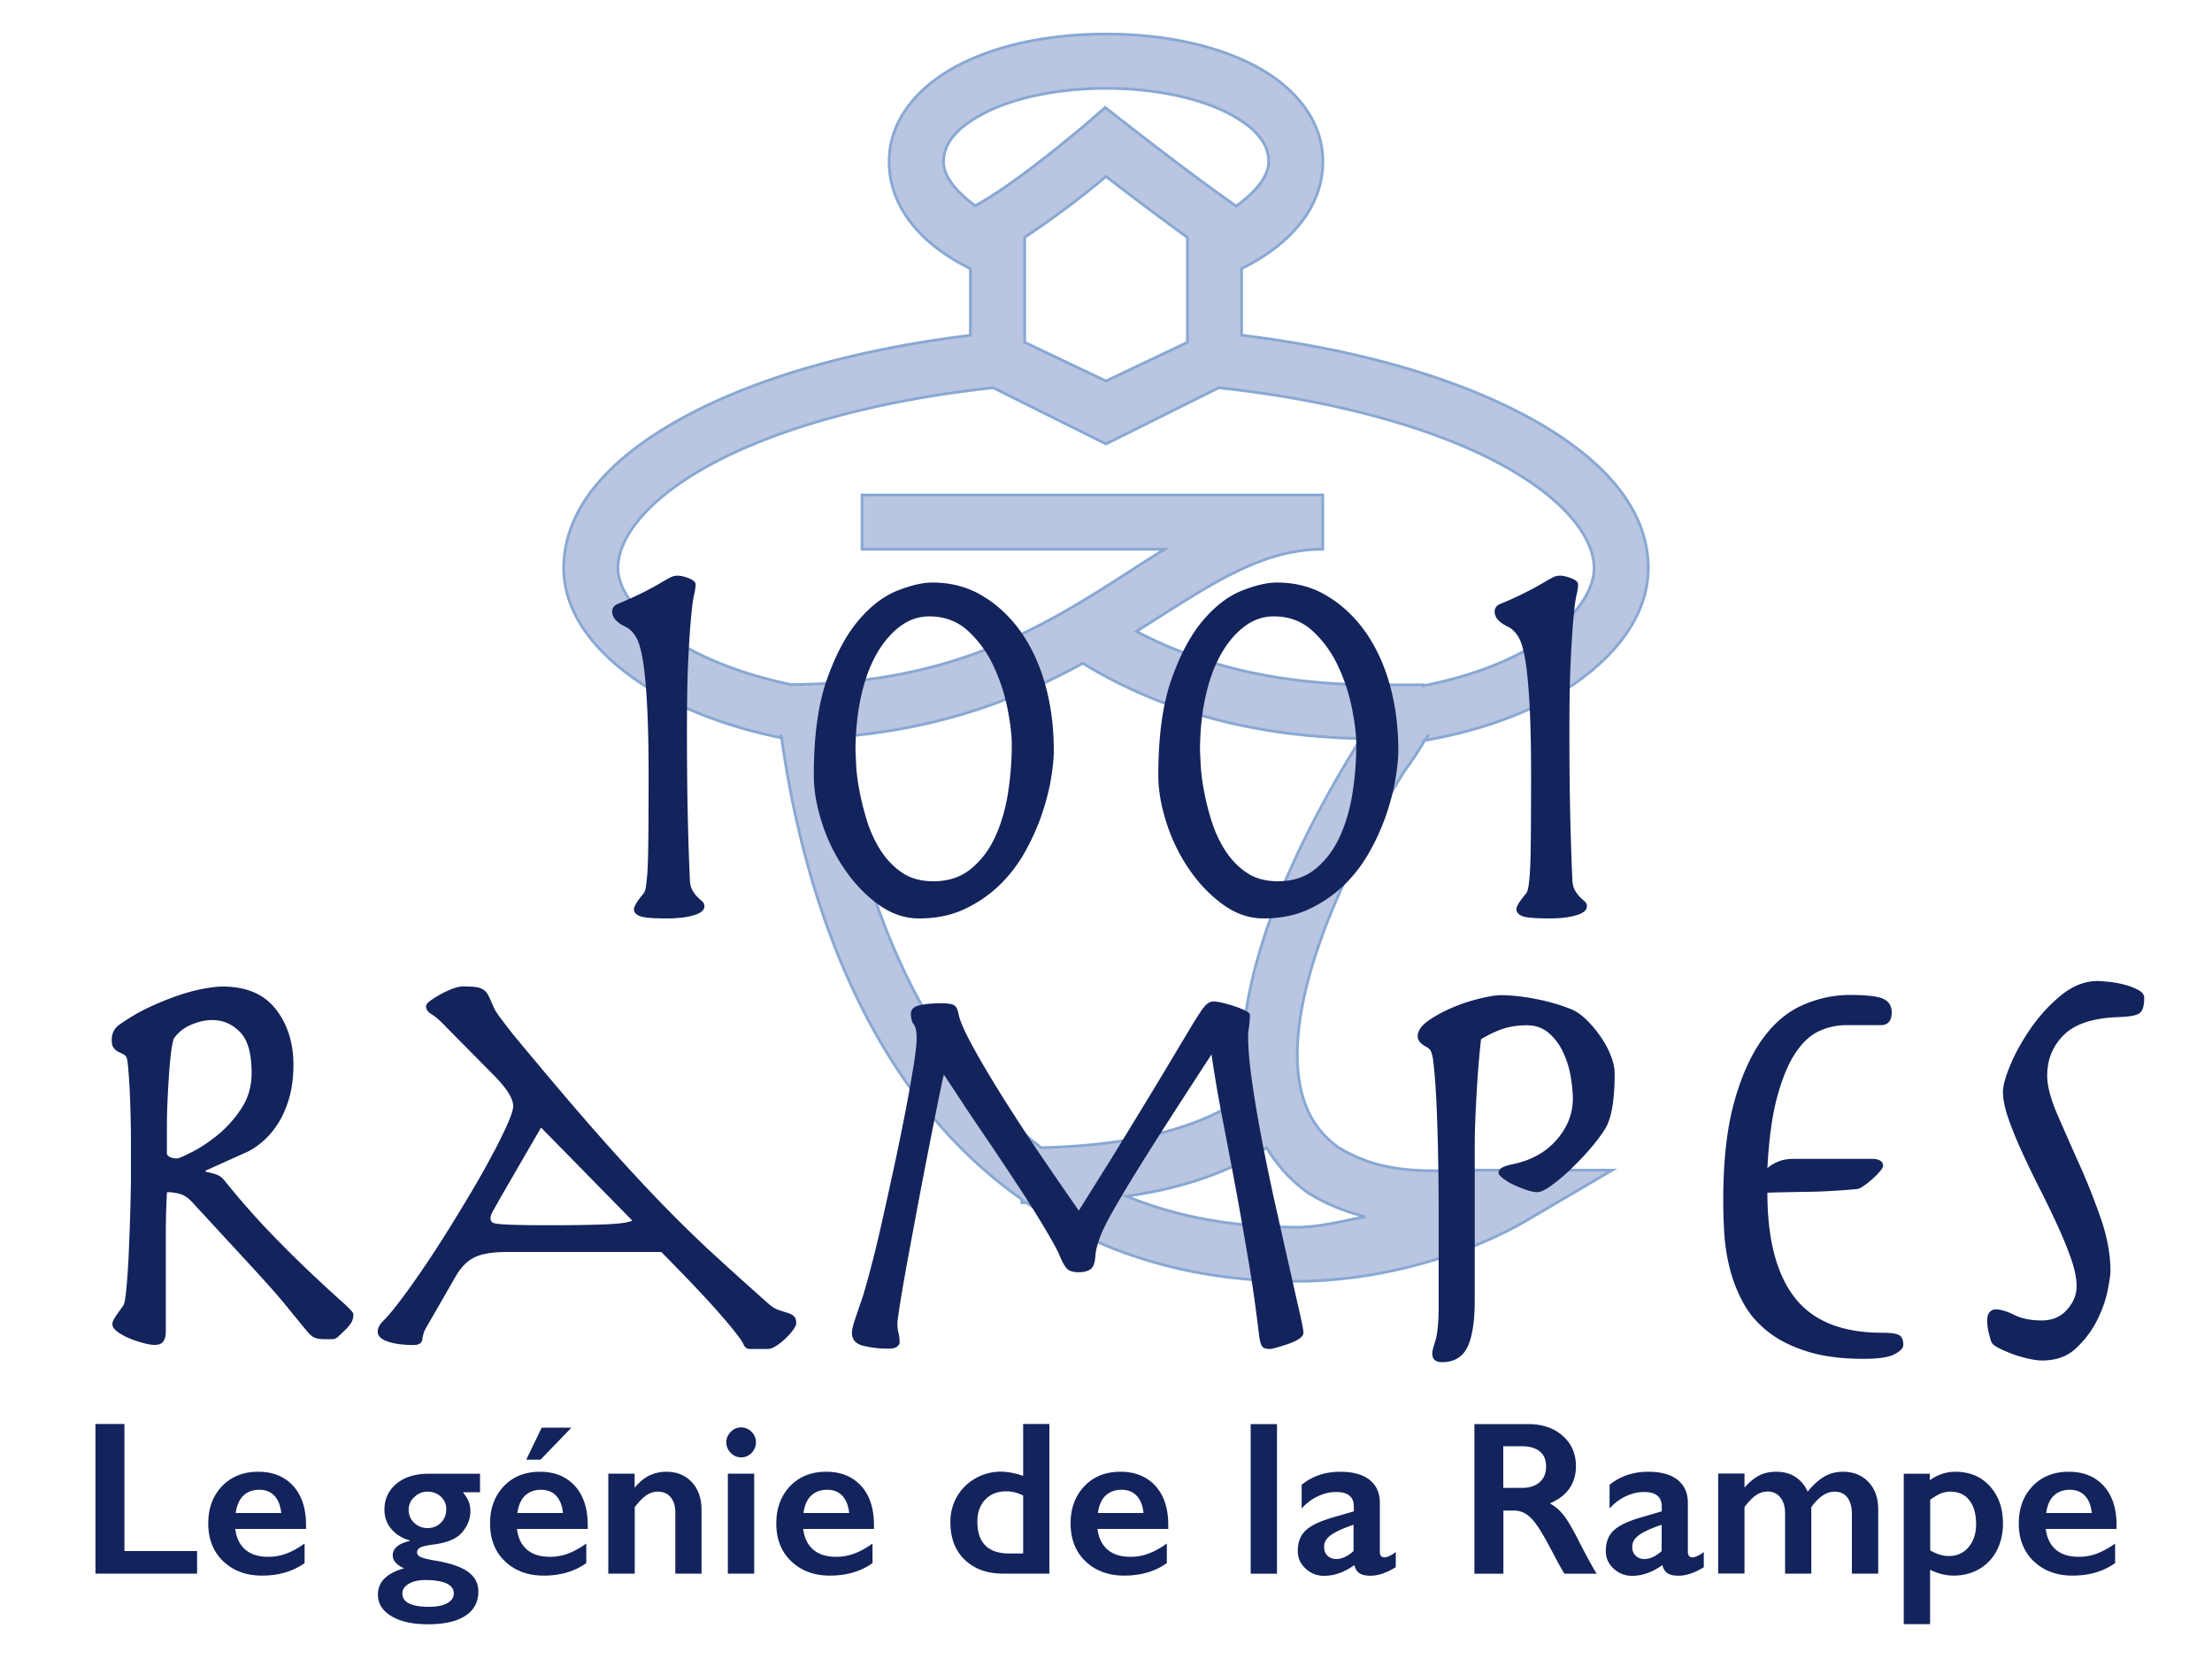<svg version="1" xmlns="http://www.w3.org/2000/svg" viewBox="0 0 200 150"><path d="M100 3.08c-5.09 0-9.71.95-13.29 2.79-3.57 1.84-6.32 4.88-6.32 8.73 0 4.31 3.16 7.65 7.35 9.69v6.03c-10.19 1.24-18.85 3.72-25.24 7.05-6.87 3.57-11.53 8.28-11.53 14 0 3.67 2.32 6.95 5.78 9.56 3.44 2.59 8.18 4.62 13.9 5.78l-.05-.29c.01.09.05.21.06.3.07.01.11.04.17.05l-.16-.03c1.28 9.03 4.24 21.01 11.2 31.02 2.8 4.03 6.28 7.7 10.53 10.69v.29c.12 0 .28-.01.4-.01 6.36 4.34 14.37 7.12 24.35 7.12 8.41 0 16.24-2.78 20.86-5.49l7.76-4.56h-11.45c-4.88 0-8.96.6-13.34-2.07-2.09-1.55-3.12-3.51-3.52-6.1-.4-2.63-.04-5.84.87-9.21 1.81-6.75 5.75-14.05 8.74-18.84l-.11.17c.61-.82 1.25-1.76 1.84-2.78l-.02.01-.18.04c.08-.01.13-.05.2-.06.12-.19.25-.33.36-.53l-.25.5c5.93-1.05 10.78-3.06 14.27-5.71 3.56-2.69 5.85-6.13 5.85-9.86 0-5.72-4.66-10.43-11.53-14-6.39-3.33-15.05-5.81-25.24-7.05v-6.03c4.19-2.04 7.35-5.38 7.35-9.69 0-3.85-2.75-6.9-6.32-8.73-3.58-1.83-8.19-2.78-13.29-2.78zm0 4.91c4.46 0 8.43.89 11.04 2.24 2.61 1.35 3.67 2.83 3.67 4.38 0 1.36-1.2 2.76-2.94 4.03l-.54-.39c-4.08-2.87-9.71-7.29-9.71-7.29l-1.59-1.24-1.53 1.33s-5.67 4.87-9.44 7.1l-.78.46c-1.7-1.26-2.87-2.64-2.87-3.99 0-1.54 1.05-3.03 3.67-4.38 2.59-1.36 6.56-2.25 11.02-2.25zm0 7.96c1.15.89 4.03 3.1 7.36 5.52v9.48l-7.36 3.5-7.35-3.5v-9.5c3.41-2.25 6.18-4.5 7.35-5.5zM89.81 35.06L100 40.14l10.19-5.08c10.36 1.11 19.11 3.56 25.05 6.67 6.07 3.17 8.89 6.79 8.89 9.65 0 1.66-1.15 3.86-3.91 5.95-2.6 1.97-6.55 3.71-11.54 4.67v-.08h-4.17c-9.29 0-16.14-1.88-21.76-4.83 6.4-4.03 11.12-7.43 16.85-7.43v-4.9H77.94v4.9h27.36c-2.09 1.29-4.18 2.69-6.37 4.04-6.72 4.15-14.58 8.1-27.39 8.2-5.08-1.05-9.16-2.87-11.84-4.88-2.71-2.04-3.83-4.16-3.83-5.64 0-2.86 2.82-6.48 8.89-9.65 5.95-3.11 14.69-5.56 25.05-6.67zm8.09 24.91c6.47 3.95 14.55 6.59 25.17 6.81-.01.02-.02.03-.03.05l-.07.08-.06.09c-3.14 5.03-7.29 12.56-9.33 20.15-1.03 3.79-1.53 7.62-.98 11.24.03.19.11.38.13.57-4.86 3.67-12.39 4.66-18.59 4.81-3.26-2.49-5.98-5.5-8.27-8.8-6.13-8.82-9.03-19.84-10.29-28.33 9.54-.7 16.61-3.53 22.32-6.67zm16.62 43.79a13.5 13.5 0 0 0 3.65 4.02l.08.06.08.05c1.74 1.07 3.44 1.69 5.12 2.12-2.09.39-4.1.95-6.27.95-5.94 0-10.98-1.02-15.32-2.8 4.33-.62 8.82-1.87 12.66-4.4z" fill="#b9c5e1" stroke="#89a8d3" stroke-width=".25"/><path d="M11.25 128.76v11.48h6.57v2.04H8.63v-13.53h2.62zm12.1 4.31c1.33 0 2.38.43 3.16 1.28.77.85 1.16 2.03 1.16 3.53v.36h-6.4c.1.81.4 1.43.91 1.87.51.44 1.2.65 2.09.65.57 0 1.12-.1 1.64-.3.53-.2 1.07-.5 1.63-.9v1.77c-1.06.75-2.34 1.13-3.85 1.13-1.43 0-2.59-.43-3.5-1.29-.9-.86-1.36-2-1.36-3.43 0-1.38.42-2.5 1.25-3.37.84-.87 1.93-1.3 3.27-1.3zm2.08 3.73c-.07-.66-.27-1.17-.6-1.54-.34-.37-.8-.56-1.38-.56-.6 0-1.08.18-1.45.53-.36.35-.59.88-.69 1.57h4.12zm17.97-3.56v1.68h-1.55c.25.31.43.6.53.86.1.26.15.54.15.85 0 .72-.27 1.39-.81 1.99-.48.52-1.3.86-2.46 1.02-.63.08-1.04.17-1.24.27-.2.1-.31.25-.31.46 0 .19.13.33.37.43.25.1.65.2 1.2.29 1.36.22 2.36.55 3.01 1.01.64.45.96 1.05.96 1.79 0 .96-.39 1.69-1.17 2.2-.78.51-1.9.77-3.37.77-1.39 0-2.49-.24-3.31-.73-.82-.48-1.23-1.13-1.23-1.95 0-1.15.79-1.94 2.37-2.38-.68-.3-1.03-.69-1.03-1.17 0-.63.52-1.07 1.55-1.31v-.04c-.7-.19-1.26-.54-1.68-1.04-.42-.5-.62-1.08-.62-1.74 0-.97.37-1.76 1.1-2.36.74-.6 1.7-.89 2.88-.89h4.66zm-7.02 10.83c0 .81.81 1.21 2.42 1.21.7 0 1.24-.11 1.64-.33.4-.22.59-.52.59-.88 0-.4-.22-.7-.67-.91-.45-.2-1.08-.3-1.9-.3-.61 0-1.11.11-1.5.34-.39.23-.58.52-.58.87zm.57-7.56c0 .47.16.86.5 1.18.33.31.74.47 1.21.47.49 0 .9-.16 1.21-.49.32-.32.48-.74.48-1.23 0-.45-.17-.82-.49-1.12-.33-.3-.73-.45-1.19-.45-.48 0-.88.16-1.21.49a1.5 1.5 0 0 0-.51 1.15zm11.87-3.44c1.33 0 2.38.43 3.16 1.28.77.85 1.16 2.03 1.16 3.53v.36h-6.4c.1.81.4 1.43.91 1.87.51.44 1.2.65 2.09.65.57 0 1.12-.1 1.64-.3.53-.2 1.07-.5 1.63-.9v1.77c-1.06.75-2.34 1.13-3.85 1.13-1.43 0-2.59-.43-3.5-1.29-.9-.86-1.35-2-1.35-3.43 0-1.38.42-2.5 1.25-3.37.83-.87 1.92-1.3 3.26-1.3zm2.08 3.73c-.06-.66-.26-1.17-.6-1.54-.33-.37-.8-.56-1.38-.56-.6 0-1.08.18-1.45.53-.36.35-.6.88-.69 1.57h4.12zm.77-7.72l-2.8 2.9h-1.29l1.4-2.9h2.69zm8.57 3.99c.97 0 1.74.32 2.32.95.58.63.87 1.47.87 2.51v5.75h-2.37v-5.51c0-.59-.14-1.05-.42-1.39-.28-.34-.66-.51-1.15-.51-.37 0-.71.11-1.04.32-.32.22-.68.58-1.06 1.08v6.01H55v-9.04h2.38v1.27c.44-.52.89-.89 1.35-1.11.47-.22.97-.33 1.51-.33zm6.76-4.01c.37 0 .68.13.95.4.27.26.4.58.4.95 0 .36-.13.67-.39.95-.26.27-.58.41-.95.41-.36 0-.68-.14-.94-.41-.27-.28-.4-.59-.4-.95 0-.37.14-.69.41-.95.25-.27.57-.4.92-.4zm1.19 4.18v9.04h-2.38v-9.04h2.38zm6.51-.17c1.33 0 2.38.43 3.16 1.28.77.85 1.16 2.03 1.16 3.53v.36h-6.4c.1.81.4 1.43.91 1.87.51.44 1.2.65 2.09.65.57 0 1.11-.1 1.64-.3.53-.2 1.07-.5 1.63-.9v1.77c-1.06.75-2.34 1.13-3.85 1.13-1.43 0-2.59-.43-3.49-1.29-.91-.86-1.36-2-1.36-3.43 0-1.38.42-2.5 1.25-3.37.83-.87 1.92-1.3 3.26-1.3zm2.08 3.73c-.07-.66-.27-1.17-.6-1.54-.34-.37-.8-.56-1.39-.56-.6 0-1.08.18-1.45.53-.37.35-.6.88-.69 1.57h4.13zm15.73-3.36v-4.69h2.37v13.53H90.7c-1.45 0-2.6-.42-3.47-1.25-.87-.83-1.3-1.97-1.3-3.41 0-.85.2-1.63.61-2.32.4-.7.96-1.24 1.67-1.64.71-.4 1.47-.6 2.29-.6.61.01 1.29.13 2.01.38zm-1.25 7.02h1.25v-5.24c-.49-.25-1-.38-1.53-.38-.79 0-1.43.25-1.9.75s-.71 1.15-.71 1.96c-.01 1.94.96 2.91 2.89 2.91zm10.05-7.39c1.33 0 2.38.43 3.16 1.28.77.85 1.16 2.03 1.16 3.53v.36h-6.4c.1.81.4 1.43.91 1.87.51.44 1.2.65 2.09.65.57 0 1.12-.1 1.64-.3.53-.2 1.07-.5 1.63-.9v1.77c-1.06.75-2.34 1.13-3.85 1.13-1.43 0-2.59-.43-3.5-1.29-.9-.86-1.35-2-1.35-3.43 0-1.38.42-2.5 1.25-3.37.83-.87 1.91-1.3 3.26-1.3zm2.08 3.73c-.06-.66-.26-1.17-.6-1.54-.33-.37-.8-.56-1.38-.56-.6 0-1.08.18-1.45.53-.37.35-.6.88-.69 1.57h4.12zm12.07-8.04v13.53h-2.38v-13.53h2.38zm5.72 4.31c1.16 0 2.05.25 2.66.74.61.49.92 1.18.92 2.07v4.42c0 .34.14.51.42.51.11 0 .28-.05.49-.15.21-.1.38-.21.53-.34v1.38c-.83.51-1.6.77-2.28.77-.43 0-.75-.07-.98-.21-.23-.14-.39-.39-.48-.75-.91.64-1.82.97-2.74.97-.65 0-1.21-.22-1.68-.66-.47-.44-.7-.96-.7-1.58 0-.78.23-1.4.7-1.85.46-.45 1.28-.84 2.44-1.18l1.93-.56v-.42c0-.89-.53-1.33-1.61-1.33-.55 0-1.09.13-1.63.38-.54.25-1.04.62-1.48 1.11v-2.14c.96-.79 2.13-1.18 3.49-1.18zm-1.46 6.8c0 .33.1.59.31.79.21.2.47.3.78.3.52 0 1.04-.24 1.57-.72v-2.38c-.67.23-1.18.44-1.56.64-.38.2-.66.4-.83.61-.18.21-.27.46-.27.76zm18.46-11.11c1.27 0 2.31.35 3.11 1.06.8.7 1.2 1.62 1.2 2.75 0 .77-.2 1.44-.59 2.01-.4.57-.99 1.02-1.77 1.35.43.23.81.55 1.15.95.34.4.75 1.07 1.25 2.02.83 1.64 1.44 2.77 1.84 3.39h-2.91c-.2-.3-.47-.77-.81-1.42-.75-1.44-1.3-2.41-1.65-2.91-.35-.5-.69-.86-1.01-1.06a1.98 1.98 0 0 0-1.11-.32h-.95v5.71h-2.62v-13.53h4.87zm-.59 5.77c.68 0 1.22-.17 1.61-.51.39-.34.59-.81.59-1.41 0-.62-.19-1.08-.58-1.39-.39-.31-.94-.46-1.66-.46h-1.63v3.77h1.67zm11.44-1.46c1.16 0 2.05.25 2.66.74.61.49.92 1.18.92 2.07v4.42c0 .34.14.51.42.51.12 0 .28-.05.49-.15.21-.1.38-.21.53-.34v1.38c-.83.51-1.59.77-2.28.77-.43 0-.75-.07-.98-.21-.23-.14-.39-.39-.48-.75-.91.64-1.82.97-2.74.97-.65 0-1.21-.22-1.68-.66-.47-.44-.7-.96-.7-1.58 0-.78.23-1.4.7-1.85.47-.45 1.28-.84 2.44-1.18l1.92-.56v-.42c0-.89-.53-1.33-1.61-1.33-.55 0-1.09.13-1.63.38-.54.25-1.04.62-1.48 1.11v-2.14c.97-.79 2.15-1.18 3.5-1.18zm-1.45 6.8c0 .33.1.59.31.79.21.2.47.3.78.3.52 0 1.04-.24 1.57-.72v-2.38c-.67.23-1.19.44-1.56.64-.38.2-.65.4-.83.61-.18.21-.27.46-.27.76zm13.01-6.8c.7 0 1.29.16 1.77.49.48.32.84.76 1.08 1.31.51-.63 1.02-1.08 1.52-1.37.51-.29 1.06-.43 1.67-.43.95 0 1.73.31 2.31.93.59.62.88 1.45.88 2.49v5.79h-2.38v-5.39c0-.62-.13-1.12-.4-1.48-.27-.36-.66-.54-1.17-.54-.73 0-1.43.47-2.1 1.4v6.01h-2.37v-5.43c0-.62-.14-1.11-.43-1.46-.28-.35-.67-.53-1.14-.53-.39 0-.74.11-1.06.33-.32.22-.67.58-1.04 1.07v6.01h-2.38v-9.04h2.38v1.27c.43-.49.87-.85 1.32-1.09.45-.23.96-.34 1.54-.34zm16.2 0c1.29 0 2.33.43 3.12 1.3.79.87 1.19 1.99 1.19 3.38 0 .91-.19 1.72-.56 2.44-.37.72-.9 1.27-1.58 1.67-.68.4-1.46.6-2.33.6-.7 0-1.41-.18-2.12-.53v4.92h-2.38v-13.6h2.36v.58c.72-.51 1.49-.76 2.3-.76zm-2.27 7.11c.6.34 1.15.51 1.67.51.75 0 1.35-.27 1.8-.8.45-.54.68-1.23.68-2.07 0-.92-.2-1.65-.61-2.17-.4-.52-.97-.78-1.72-.78-.28 0-.54.05-.8.14-.26.09-.6.29-1.02.59v4.58zm12.53-7.11c1.33 0 2.38.43 3.16 1.28.77.85 1.16 2.03 1.16 3.53v.36h-6.4c.1.81.4 1.43.91 1.87.51.44 1.2.65 2.09.65.57 0 1.12-.1 1.64-.3.53-.2 1.07-.5 1.63-.9v1.77c-1.06.75-2.34 1.13-3.85 1.13-1.43 0-2.59-.43-3.5-1.29-.9-.86-1.36-2-1.36-3.43 0-1.38.42-2.5 1.25-3.37.83-.87 1.92-1.3 3.27-1.3zm2.08 3.73c-.07-.66-.26-1.17-.6-1.54-.34-.37-.8-.56-1.38-.56-.6 0-1.08.18-1.45.53-.37.35-.6.88-.69 1.57h4.12zM24.93 91.24c1.07 1.37 1.6 3.05 1.6 5.04 0 1.12-.13 2.13-.39 3.02-.26.89-.6 1.66-1.02 2.31-.42.65-.88 1.18-1.37 1.6-.49.42-.96.74-1.42.95l-3.73 1.68v.11c.39.07.72.16 1 .26s.52.3.74.58a70.94 70.94 0 0 0 4.28 4.86c1.38 1.42 2.62 2.64 3.7 3.65 1.08 1.02 1.96 1.82 2.63 2.42.67.6 1 .96 1 1.1 0 .25-.04.46-.13.66-.09.19-.27.43-.55.71-.32.31-.55.54-.71.68-.16.14-.32.21-.5.21h-.84c-.28 0-.53-.04-.76-.13-.23-.09-.48-.31-.76-.66-.49-.59-1.08-1.31-1.76-2.15-.68-.84-1.64-1.93-2.86-3.26l-5.67-6.15c-.35-.39-.71-.64-1.08-.76-.37-.12-.78-.18-1.23-.18-.04.56-.06 1.17-.08 1.84-.02.67-.03 1.44-.03 2.31v8.56c0 .28-.07.54-.21.76-.14.23-.4.34-.79.34-.25 0-.58-.05-1-.16-.42-.11-.84-.25-1.26-.42-.42-.17-.79-.38-1.1-.6-.31-.23-.47-.46-.47-.71 0-.17.1-.4.29-.68.19-.28.43-.61.71-1 .1-.17.2-.76.29-1.76.09-1 .16-2.13.21-3.39.05-1.26.1-2.5.13-3.73s.05-2.15.05-2.78v-2.78c0-1.47-.03-2.88-.08-4.23-.05-1.35-.13-2.5-.24-3.44-.04-.28-.13-.46-.29-.55-.16-.09-.31-.17-.47-.24-.16-.07-.31-.18-.45-.34-.14-.16-.21-.41-.21-.76 0-.59.23-1.05.68-1.37.88-.63 1.79-1.16 2.73-1.6.95-.44 1.84-.8 2.68-1.08.84-.28 1.6-.48 2.29-.6.68-.12 1.22-.18 1.6-.18 2.16-.01 3.78.67 4.85 2.04zm-8.9 13.5c.1 0 .52-.17 1.23-.53.72-.35 1.49-.85 2.31-1.5.82-.65 1.56-1.45 2.21-2.42.65-.96.97-2.06.97-3.28 0-1.75-.35-2.99-1.05-3.7-.7-.72-1.54-1.08-2.52-1.08-.6 0-1.23.14-1.89.42-.67.28-1.19.7-1.58 1.26-.1.32-.19.77-.26 1.37-.07.6-.13 1.28-.18 2.05-.05.77-.1 1.57-.13 2.39-.04.82-.05 1.6-.05 2.34v2.26c.1.28.41.42.94.42zm26.84 8.96c-.67.33-1.24.94-1.73 1.81l-2.63 4.57c-.18.32-.28.65-.32 1-.04.35-.3.53-.79.53-.98 0-1.77-.11-2.36-.32-.6-.21-.89-.51-.89-.89 0-.32.17-.65.53-1 .35-.35.75-.82 1.21-1.42.63-.8 1.33-1.77 2.1-2.89a97.89 97.89 0 0 0 2.31-3.52c.77-1.22 1.52-2.46 2.26-3.7s1.38-2.39 1.94-3.44a43.39 43.39 0 0 0 1.37-2.76c.35-.79.53-1.34.53-1.65 0-.7-.6-1.65-1.79-2.84l-4.31-4.36c-.49-.53-.91-.89-1.26-1.1s-.52-.45-.52-.74c0-.14.13-.31.39-.5s.57-.38.92-.58c.35-.19.71-.36 1.08-.5.37-.14.67-.21.92-.21.49 0 .88.02 1.16.05.28.04.52.11.71.24.19.12.35.31.47.55.12.25.27.58.45 1 .07.21.29.56.66 1.05.37.49.74.98 1.13 1.47 2.84 3.43 5.29 6.32 7.35 8.67 2.07 2.35 3.95 4.4 5.65 6.17 1.7 1.77 3.33 3.37 4.89 4.81 1.56 1.44 3.27 2.98 5.12 4.62.35.32.68.53 1 .63.31.11.59.19.81.26.23.07.41.17.55.29.14.12.21.34.21.66 0 .14-.1.34-.29.6-.19.26-.43.53-.71.79-.28.26-.56.48-.84.66-.28.17-.53.26-.74.26h-1.58c-.28 0-.47-.12-.58-.37a3.2 3.2 0 0 0-.42-.68c-1.16-1.58-3.5-4.15-7.04-7.72H45.87c-1.34 0-2.33.16-3 .5zm2.58-5.76c-.46.81-.75 1.33-.89 1.58s-.21.46-.21.63c0 .14.04.25.13.34.09.09.31.15.66.18.35.04.88.06 1.58.08.7.02 1.68.03 2.94.03 1.37 0 2.5-.01 3.41-.03.91-.02 1.65-.04 2.21-.08.56-.03.98-.08 1.26-.13s.49-.11.63-.18l-8.25-8.41-3.47 5.99zm59.73-10.9l2.55-4.26c.58-.96.99-1.58 1.23-1.84s.49-.39.74-.39c.21 0 .5.04.87.13s.73.19 1.1.32c.37.12.68.25.95.39.26.14.39.26.39.37 0 .39-.03.74-.08 1.08s-.08.62-.08.87c0 1.09.12 2.48.37 4.18.24 1.7.55 3.5.92 5.41.37 1.91.77 3.84 1.21 5.8.44 1.96.84 3.76 1.21 5.38.37 1.63.67 2.99.92 4.07.25 1.09.37 1.73.37 1.94 0 .21-.14.4-.42.58-.28.18-.61.32-.97.45-.37.12-.71.23-1.03.32-.31.09-.52.13-.63.13-.32 0-.54-.07-.66-.21-.12-.14-.22-.45-.29-.95-.28-2.38-.61-4.72-1-7.01s-.78-4.52-1.18-6.67c-.4-2.15-.8-4.22-1.18-6.2-.38-1.98-.7-3.84-.95-5.59-2.31 3.54-4.15 6.39-5.52 8.56s-2.42 3.9-3.15 5.17c-.74 1.28-1.22 2.23-1.44 2.86-.23.63-.36 1.17-.39 1.63-.04.6-.18.99-.42 1.18-.25.19-.61.29-1.1.29-.49 0-.84-.11-1.05-.32s-.46-.67-.74-1.37c-.14-.31-.44-.87-.89-1.65a97.85 97.85 0 0 0-1.65-2.71c-.65-1.02-1.36-2.1-2.13-3.26-.77-1.16-1.52-2.28-2.26-3.36-.74-1.09-1.41-2.09-2.02-3.02-.61-.93-1.09-1.65-1.44-2.18-.11.42-.28 1.24-.53 2.47-.25 1.23-.53 2.64-.84 4.23-.31 1.59-.64 3.27-.97 5.04-.33 1.77-.64 3.41-.92 4.94-.28 1.52-.51 2.83-.68 3.91-.18 1.09-.26 1.73-.26 1.94 0 .28.03.56.1.84.07.28.1.56.1.84 0 .14-.08.27-.24.39s-.41.18-.76.18c-.84 0-1.6-.09-2.29-.26-.68-.17-1.02-.56-1.02-1.16 0-.28.09-.67.26-1.18.17-.51.42-1.23.74-2.18.17-.56.42-1.44.74-2.65s.65-2.59 1-4.15c.35-1.56.71-3.2 1.08-4.91.37-1.71.7-3.34 1-4.88.3-1.54.54-2.92.74-4.12.19-1.21.29-2.08.29-2.6 0-.59-.09-1.01-.26-1.23-.18-.23-.26-.55-.26-.97 0-.38.26-.64.79-.76s1.17-.18 1.94-.18c.59 0 .99.06 1.18.18.19.12.32.38.39.76.1.53.4 1.26.89 2.21s1.09 2 1.79 3.18c.7 1.17 1.46 2.4 2.29 3.68.82 1.28 1.62 2.49 2.39 3.62.77 1.14 1.47 2.16 2.1 3.07.63.91 1.1 1.59 1.42 2.05l2.99-4.78c1.97-3.22 3.52-5.76 4.65-7.64zm24.76 4.21c-.09-2.54-.22-4.4-.39-5.59-.04-.21-.09-.4-.16-.58-.07-.17-.21-.31-.42-.42-.53-.28-.79-.59-.79-.95 0-.49.31-.95.92-1.39.61-.44 1.32-.83 2.13-1.18.81-.35 1.64-.63 2.5-.84s1.51-.32 1.97-.32c.91 0 1.96.11 3.15.34s2.29.55 3.31.97c.46.21.91.54 1.37 1 .45.46.87.96 1.23 1.5.37.54.67 1.1.89 1.68.23.58.34 1.11.34 1.6 0 2.45-.3 4.13-.89 5.04-.35.56-.81 1.16-1.37 1.81-.56.65-1.15 1.26-1.76 1.84-.61.58-1.19 1.06-1.73 1.45-.54.39-.96.58-1.23.58-.28 0-.62-.07-1.02-.21-.4-.14-.79-.3-1.16-.47-.37-.17-.68-.37-.95-.58s-.39-.37-.39-.47c0-.17.09-.32.26-.45.17-.12.51-.24 1-.34 1.68-.35 3.01-1.08 3.99-2.21.98-1.12 1.47-2.36 1.47-3.73 0-.53-.06-1.16-.18-1.92-.12-.75-.34-1.48-.66-2.18-.31-.7-.74-1.3-1.29-1.79s-1.22-.74-2.02-.74c-.77 0-1.48.1-2.13.31-.65.21-1.32.53-2.02.95-.07.6-.14 1.3-.21 2.13-.07.82-.13 1.68-.18 2.57-.05.89-.1 1.78-.13 2.65-.04.88-.05 1.66-.05 2.36v13.87c0 1.93-.22 3.34-.66 4.25s-1.2 1.37-2.29 1.37c-.6 0-.89-.26-.89-.79 0-.14.03-.3.08-.47.05-.18.12-.41.21-.71s.16-.7.21-1.21c.05-.51.08-1.18.08-2.02v-7.83c0-3.38-.05-6.34-.14-8.88zm40.32 4.17c0 .1-.1.27-.29.5s-.43.46-.71.71c-.28.25-.55.46-.81.63-.26.18-.48.26-.66.26-1.58.14-3.04.22-4.39.24-1.35.02-2.55.04-3.6.08 0 4.2.82 7.36 2.47 9.48s4.27 3.18 7.88 3.18c.77 0 1.29.07 1.55.21s.39.44.39.89c0 .28-.26.56-.79.84-.53.28-1.45.42-2.78.42-2 0-3.7-.22-5.1-.66-1.4-.44-2.57-1.02-3.52-1.76-.95-.74-1.69-1.58-2.23-2.55s-.95-1.98-1.23-3.05-.46-2.15-.53-3.23-.1-2.12-.1-3.1c0-3.5.32-6.43.97-8.8.65-2.36 1.5-4.27 2.55-5.73s2.27-2.49 3.65-3.1c1.38-.61 2.81-.92 4.28-.92 1.47 0 2.47.11 2.99.34s.79.64.79 1.23c0 .77-.33 1.16-1 1.16h-3.1c-.84 0-1.66.17-2.44.53-.79.35-1.51 1.01-2.15 1.97-.65.96-1.2 2.29-1.66 3.97-.46 1.68-.75 3.83-.89 6.46.28-.25.61-.45 1-.6.38-.16.84-.24 1.37-.24h7.09c.67.01 1 .22 1 .64zm9.64 13.21c.16-.16.32-.24.5-.24.49 0 1.07.17 1.73.5.66.33 1.49.5 2.47.5.95 0 1.71-.32 2.29-.97.58-.65.87-1.36.87-2.13 0-.7-.17-1.52-.5-2.47-.33-.95-.74-1.95-1.23-3.02a89.07 89.07 0 0 0-1.6-3.31 89.07 89.07 0 0 1-1.6-3.31c-.49-1.07-.9-2.07-1.23-3.02-.33-.95-.5-1.75-.5-2.42 0-.6.24-1.44.71-2.55s1.1-2.21 1.89-3.34c.79-1.12 1.7-2.09 2.73-2.92 1.03-.82 2.11-1.23 3.23-1.23.25 0 .6.03 1.08.08s.94.14 1.39.26.86.28 1.21.47c.35.19.53.43.53.71 0 .7-.13 1.16-.39 1.37-.26.21-.88.33-1.87.37-2.31.07-3.97.6-4.99 1.6s-1.52 2.23-1.52 3.7c0 .91.3 2.06.89 3.44.6 1.38 1.25 2.87 1.97 4.47.72 1.59 1.37 3.24 1.97 4.94.59 1.7.89 3.32.89 4.86 0 .28-.09.86-.26 1.73-.18.88-.5 1.78-.97 2.71s-1.1 1.76-1.89 2.5-1.81 1.1-3.07 1.1c-.32 0-.72-.05-1.21-.16s-.97-.25-1.45-.42c-.47-.18-.89-.36-1.26-.55-.37-.19-.59-.38-.66-.55-.11-.32-.19-.62-.26-.92-.07-.3-.11-.62-.11-.97-.01-.38.06-.65.22-.81zM58.53 64.23c-.09-1.89-.22-3.37-.39-4.44-.18-1.07-.39-1.81-.66-2.23-.26-.42-.57-.72-.92-.89-.81-.38-1.21-.84-1.21-1.37 0-.31.16-.54.47-.68 1.08-.45 1.94-.85 2.57-1.18.63-.33 1.12-.6 1.47-.81.35-.21.62-.36.81-.45.19-.09.39-.13.6-.13.28 0 .62.08 1.02.24.4.16.6.34.6.55 0 .25-.04.55-.13.92s-.18 1-.26 1.89c-.09.89-.18 2.16-.26 3.81-.09 1.65-.13 3.89-.13 6.72 0 3.08.03 5.68.08 7.8s.11 3.91.18 5.38c0 .46.07.81.21 1.08.14.26.29.47.45.63.16.16.31.3.45.42s.21.27.21.45c0 .35-.32.62-.95.81s-1.45.29-2.47.29c-1.26 0-2.07-.07-2.42-.21-.35-.14-.53-.35-.53-.63 0-.11.05-.25.16-.45s.31-.48.63-.87c.1-.1.18-.25.24-.45.05-.19.1-.59.16-1.21.05-.61.09-1.51.1-2.68.02-1.17.03-2.76.03-4.75.02-3.14-.02-5.66-.11-7.56zm16.23-2.78c.79-2.24 1.73-4.02 2.84-5.33 1.1-1.31 2.28-2.21 3.52-2.71 1.24-.49 2.3-.74 3.18-.74 1.68 0 3.2.4 4.54 1.21 1.35.81 2.5 1.89 3.47 3.26.96 1.37 1.7 2.97 2.21 4.81.51 1.84.76 3.81.76 5.91 0 .7-.09 1.57-.26 2.6-.18 1.03-.46 2.11-.84 3.23-.39 1.12-.89 2.24-1.52 3.36-.63 1.12-1.4 2.12-2.31 3-.91.88-1.96 1.59-3.15 2.15-1.19.56-2.56.84-4.1.84-1.3 0-2.52-.42-3.68-1.26-1.16-.84-2.17-1.9-3.05-3.18a16.06 16.06 0 0 1-2.05-4.2c-.49-1.52-.74-2.95-.74-4.28 0-3.54.39-6.43 1.18-8.67zm2.65 7.72c.03.67.13 1.43.29 2.29.16.86.39 1.77.68 2.73.3.96.71 1.86 1.23 2.68.53.82 1.17 1.5 1.94 2.02.77.53 1.72.79 2.84.79 1.37 0 2.5-.38 3.41-1.13.91-.75 1.64-1.71 2.18-2.89.54-1.17.93-2.5 1.16-3.97.23-1.47.34-2.92.34-4.36 0-.88-.13-1.97-.39-3.28a16.69 16.69 0 0 0-1.26-3.83c-.58-1.24-1.35-2.3-2.31-3.18-.96-.88-2.13-1.31-3.49-1.31-.98 0-1.88.31-2.71.95-.82.63-1.53 1.49-2.13 2.57-.6 1.09-1.05 2.37-1.37 3.86-.31 1.49-.47 3.09-.47 4.81.01.17.03.59.06 1.25zm28.5-7.72c.79-2.24 1.73-4.02 2.84-5.33 1.1-1.31 2.28-2.21 3.52-2.71 1.24-.49 2.3-.74 3.18-.74 1.68 0 3.2.4 4.54 1.21 1.35.81 2.5 1.89 3.47 3.26.96 1.37 1.7 2.97 2.21 4.81.51 1.84.76 3.81.76 5.91 0 .7-.09 1.57-.26 2.6-.18 1.03-.46 2.11-.84 3.23-.39 1.12-.89 2.24-1.52 3.36-.63 1.12-1.4 2.12-2.31 3-.91.88-1.96 1.59-3.15 2.15-1.19.56-2.56.84-4.1.84-1.3 0-2.52-.42-3.68-1.26-1.16-.84-2.17-1.9-3.05-3.18a16.06 16.06 0 0 1-2.05-4.2c-.49-1.52-.74-2.95-.74-4.28 0-3.54.39-6.43 1.18-8.67zm2.65 7.72c.04.67.13 1.43.29 2.29.16.86.38 1.77.68 2.73.3.96.71 1.86 1.23 2.68.53.82 1.17 1.5 1.94 2.02.77.53 1.72.79 2.84.79 1.37 0 2.5-.38 3.41-1.13.91-.75 1.64-1.71 2.18-2.89.54-1.17.93-2.5 1.16-3.97.23-1.47.34-2.92.34-4.36 0-.88-.13-1.97-.39-3.28a16.69 16.69 0 0 0-1.26-3.83c-.58-1.24-1.35-2.3-2.31-3.18-.96-.88-2.13-1.31-3.49-1.31-.98 0-1.88.31-2.71.95-.82.63-1.53 1.49-2.13 2.57-.6 1.09-1.05 2.37-1.37 3.86-.32 1.49-.47 3.09-.47 4.81.01.17.03.59.06 1.25zm29.76-4.94c-.09-1.89-.22-3.37-.39-4.44-.18-1.07-.39-1.81-.66-2.23-.26-.42-.57-.72-.92-.89-.81-.38-1.21-.84-1.21-1.37 0-.31.16-.54.47-.68a30.702 30.702 0 0 0 4.04-1.99c.35-.21.62-.36.81-.45.19-.09.39-.13.6-.13.28 0 .62.08 1.02.24.4.16.6.34.6.55 0 .25-.04.55-.13.92s-.18 1-.26 1.89c-.09.89-.18 2.16-.26 3.81-.09 1.65-.13 3.89-.13 6.72 0 3.08.03 5.68.08 7.8s.11 3.91.18 5.38c0 .46.07.81.21 1.08.14.26.29.47.45.63.16.16.31.3.45.42s.21.27.21.45c0 .35-.31.62-.95.81-.63.19-1.45.29-2.47.29-1.26 0-2.07-.07-2.42-.21-.35-.14-.53-.35-.53-.63 0-.11.05-.25.16-.45.1-.19.32-.48.63-.87.11-.1.18-.25.24-.45.05-.19.11-.59.16-1.21.05-.61.09-1.51.1-2.68.02-1.17.03-2.76.03-4.75.02-3.14-.02-5.66-.11-7.56z" fill="#13235b"/></svg>